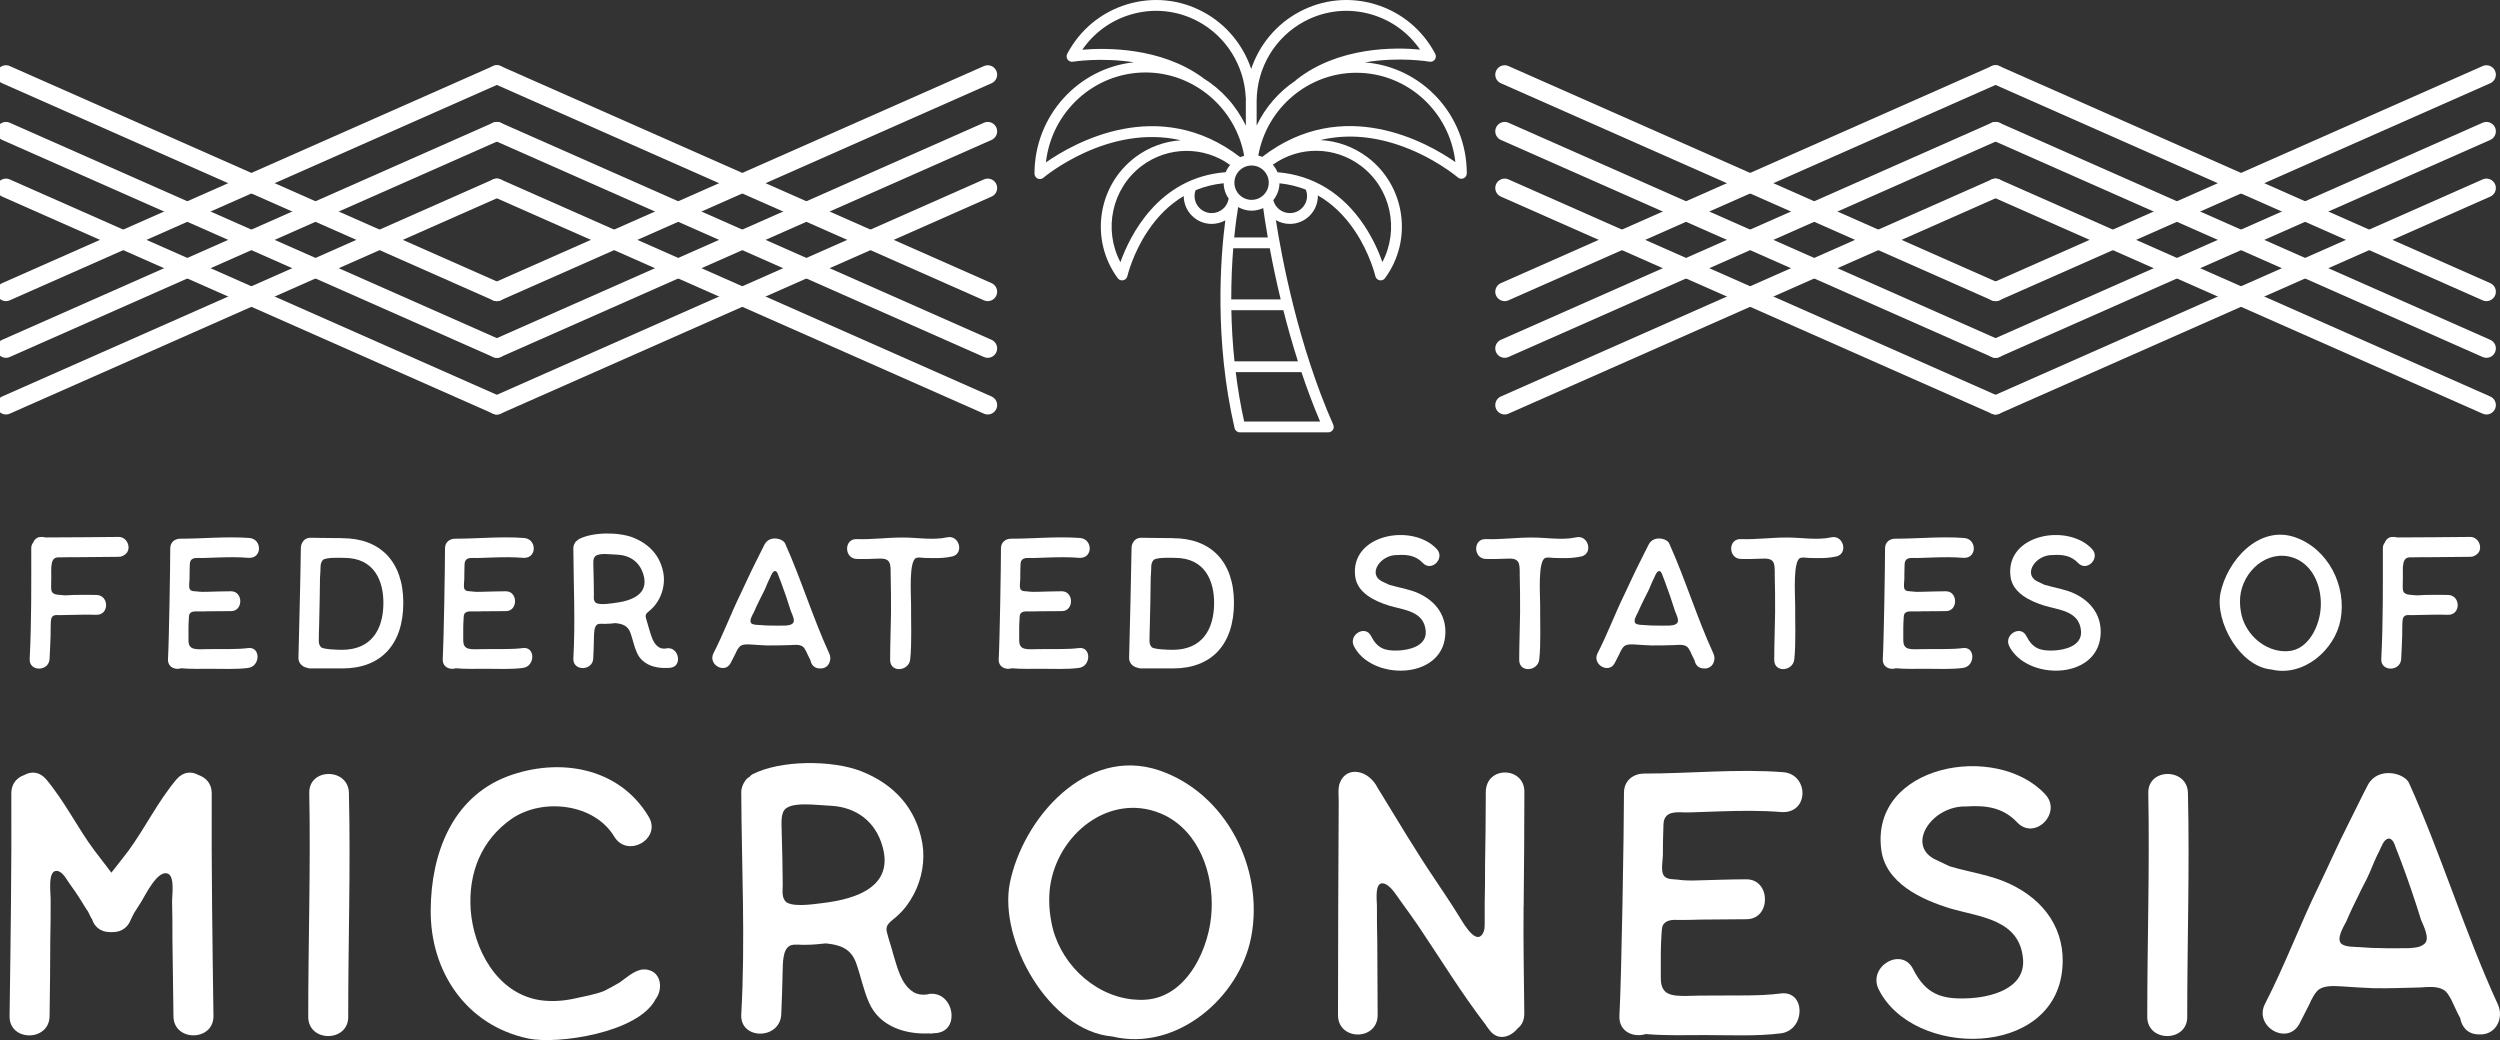 <svg width="399" height="166" viewBox="0 0 399 166" fill="none" xmlns="http://www.w3.org/2000/svg">
<rect x="0" y="0" width="399" height="166" fill="#333333" stroke="none"/>
<g clip-path="url(#clip0_3283_2158)">
<path d="M19.709 88.648L19.627 88.705C19.348 88.844 19.101 88.869 18.847 88.869C16.787 88.895 14.726 88.895 12.666 88.926C11.633 88.926 10.631 88.926 9.572 88.952C9.211 88.952 8.932 88.926 8.628 89.173C8.431 89.369 8.323 89.616 8.266 89.894C8.127 90.59 8.184 91.336 8.184 92.032C8.184 92.532 8.159 93.031 8.159 93.506C8.159 93.949 8.133 94.505 8.577 94.727C8.913 94.948 9.471 94.923 9.883 94.98C10.466 95.062 11.107 94.98 11.696 94.954C12.951 94.929 14.175 94.929 15.398 94.954C17.433 95.011 17.459 98.149 15.398 98.123C13.864 98.066 12.336 98.123 10.802 98.149C10.384 98.149 9.965 98.174 9.547 98.174C9.186 98.174 8.793 98.092 8.463 98.313C8.101 98.591 8.127 99.116 8.101 99.509C8.076 100.147 8.076 100.761 8.076 101.368C8.019 102.646 7.994 103.924 7.911 105.176C7.797 107.206 4.627 107.232 4.735 105.176C5.039 99.255 4.989 93.392 4.989 87.472C4.989 87.079 5.128 86.807 5.325 86.554C5.325 86.529 5.35 86.497 5.35 86.472C5.654 85.859 6.155 85.669 6.662 85.694H6.802C6.802 85.694 6.859 85.694 6.916 85.719C7.055 85.719 7.17 85.745 7.277 85.776C11.151 85.776 15.05 85.719 18.923 85.694C20.457 85.669 21.18 87.914 19.728 88.642L19.709 88.648Z" fill="white"/>
<path d="M39.629 106.599C37.733 106.852 35.533 106.738 33.613 106.738C32.053 106.738 30.462 106.795 28.902 106.656C27.958 106.96 26.759 106.491 26.81 105.214C26.975 102.348 27.172 90.318 27.172 87.509C27.172 86.478 27.977 85.978 28.756 85.978C32.408 85.978 36.193 85.586 39.813 85.865C41.816 86.029 41.873 89.034 39.813 89.034H39.699C38.025 88.894 36.408 88.92 34.766 88.977L32.313 89.059C31.698 89.084 30.696 88.863 30.392 89.559C30.253 89.837 30.31 90.28 30.278 90.583C30.253 91.197 30.253 91.779 30.253 92.392C30.253 92.81 30.088 93.613 30.278 94.005C30.5 94.423 31.032 94.341 31.419 94.391C32.002 94.473 32.535 94.473 33.118 94.448C34.373 94.423 35.622 94.366 36.877 94.366C38.83 94.366 38.855 97.535 36.877 97.535C35.654 97.535 34.456 97.56 33.258 97.56C32.643 97.585 32.034 97.585 31.445 97.585C31.051 97.56 30.551 97.585 30.303 97.921C30.139 98.117 30.164 98.503 30.139 98.724C30.113 99.224 30.081 99.723 30.081 100.255V101.893C30.081 102.424 30.056 103.032 30.557 103.367C30.975 103.645 31.698 103.62 32.173 103.62C32.896 103.595 33.594 103.595 34.291 103.595C35.99 103.569 37.943 103.651 39.61 103.43C41.613 103.177 41.588 106.346 39.61 106.599H39.629Z" fill="white"/>
<path d="M54.649 85.897C60.64 85.897 64.368 89.591 64.368 96.207C64.368 102.823 60.83 106.681 54.649 106.681H49.469C49.304 106.681 49.133 106.624 48.968 106.568C48.271 106.428 47.631 105.846 47.631 105.037C47.77 99.116 47.935 93.335 48.018 87.415V87.358C48.043 87.162 48.075 86.94 48.157 86.744H48.182C48.379 86.244 48.848 85.827 49.545 85.827C50.63 85.827 52.05 85.884 54.642 85.884L54.649 85.897ZM54.592 103.709C59.163 103.709 61.191 100.596 61.191 96.207C61.191 92.785 59.797 89.034 54.922 89.034C54.364 89.034 51.999 88.92 51.549 89.369C51.187 89.73 51.156 90.204 51.156 90.647C51.156 91.178 51.099 91.678 51.073 92.177C51.048 93.455 51.048 94.733 51.016 96.011L50.934 99.793C50.908 100.628 50.877 101.431 50.877 102.266C50.877 102.741 51.016 103.07 51.238 103.291C51.631 103.652 53.882 103.709 54.579 103.709H54.592Z" fill="white"/>
<path d="M83.481 106.599C81.585 106.852 79.385 106.738 77.464 106.738C75.905 106.738 74.313 106.795 72.754 106.656C71.809 106.96 70.611 106.491 70.662 105.214C70.826 102.348 71.023 90.318 71.023 87.509C71.023 86.478 71.828 85.978 72.608 85.978C76.26 85.978 80.044 85.586 83.664 85.865C85.668 86.029 85.725 89.034 83.664 89.034H83.55C81.877 88.894 80.26 88.92 78.618 88.977L76.165 89.059C75.55 89.084 74.548 88.863 74.244 89.559C74.104 89.837 74.161 90.28 74.129 90.583C74.104 91.197 74.104 91.779 74.104 92.392C74.104 92.81 73.939 93.613 74.129 94.005C74.351 94.423 74.884 94.341 75.271 94.391C75.854 94.473 76.386 94.473 76.97 94.448C78.225 94.423 79.474 94.366 80.729 94.366C82.682 94.366 82.707 97.535 80.729 97.535C79.506 97.535 78.307 97.56 77.109 97.56C76.494 97.585 75.886 97.585 75.296 97.585C74.903 97.56 74.402 97.585 74.155 97.921C73.99 98.117 74.015 98.503 73.99 98.724C73.965 99.224 73.933 99.723 73.933 100.255V101.893C73.933 102.424 73.908 103.032 74.409 103.367C74.827 103.645 75.55 103.62 76.025 103.62C76.748 103.595 77.445 103.595 78.142 103.595C79.842 103.569 81.794 103.651 83.462 103.43C85.465 103.177 85.439 106.346 83.462 106.599H83.481Z" fill="white"/>
<path d="M107.045 106.574C106.906 106.574 106.766 106.599 106.627 106.599C106.627 106.624 106.544 106.624 106.544 106.624C106.519 106.624 106.487 106.599 106.487 106.599C104.566 106.713 102.474 106.074 101.644 104.151C101.2 103.152 101.003 102.095 100.642 101.064C100.224 99.844 99.336 99.565 98.22 99.451C97.694 99.508 97.162 99.565 96.635 99.565C96.274 99.591 95.742 99.483 95.412 99.622C94.772 99.9 94.829 101.096 94.797 101.653C94.772 102.823 94.74 103.961 94.683 105.1C94.569 107.13 91.399 107.13 91.507 105.1C91.843 99.205 91.532 93.373 91.507 87.478C91.507 87.085 91.646 86.814 91.811 86.561C91.836 86.504 91.893 86.447 91.95 86.396C92.007 86.339 92.064 86.282 92.147 86.257C92.229 86.175 92.286 86.092 92.4 86.035C94.632 84.897 98.696 84.897 101.01 85.782C103.628 86.814 105.384 88.698 105.885 91.507C106.107 92.867 105.86 94.315 105.219 95.536C104.883 96.175 104.465 96.757 103.939 97.231C103.438 97.731 102.855 97.902 103.102 98.673C103.241 99.23 103.438 99.755 103.577 100.312C103.882 101.286 104.161 102.589 105.054 103.228C105.39 103.481 105.809 103.563 106.227 103.506C106.341 103.506 106.424 103.449 106.563 103.449H106.646C108.402 103.449 108.877 106.314 107.064 106.561L107.045 106.574ZM95.152 96.232C95.849 96.624 97.77 96.257 97.935 96.257C100.807 95.922 103.615 94.866 102.696 91.728C102.138 89.78 100.636 88.641 98.601 88.534C97.935 88.509 97.238 88.42 96.566 88.42C96.122 88.42 95.45 88.445 95.063 88.724C94.588 89.059 94.702 89.945 94.702 90.451C94.727 91.229 94.727 91.981 94.759 92.728C94.759 93.423 94.784 94.088 94.784 94.783C94.784 95.226 94.67 95.84 95.063 96.175C95.088 96.2 95.12 96.232 95.146 96.232H95.152Z" fill="white"/>
<path d="M130.977 106.681H130.838C129.944 106.681 129.475 106.068 129.361 105.404C129.082 104.904 128.885 104.404 128.638 103.904C128.473 103.626 128.334 103.322 128.055 103.152C127.497 102.816 126.774 102.93 126.159 102.956C124.936 102.981 123.68 103.038 122.457 103.013C121.652 102.987 120.84 102.93 120.035 102.873C119.452 102.848 118.697 102.76 118.171 103.095C117.835 103.348 117.556 103.898 117.391 104.29L116.612 105.821C115.667 107.63 112.935 106.042 113.879 104.24C115.439 101.21 116.637 97.984 118.114 94.954C118.919 93.284 119.648 91.621 120.479 89.982C120.923 89.122 121.595 87.705 122.038 86.87C122.844 85.397 124.936 85.928 125.297 86.731C127.833 92.348 129.728 98.597 132.347 104.297C132.848 105.378 132.207 106.688 130.984 106.688L130.977 106.681ZM125.126 99.85C125.57 99.825 126.127 99.825 126.489 99.515C127.015 99.123 126.406 98.016 126.235 97.567C125.982 96.763 125.734 95.985 125.455 95.175C125.202 94.423 124.923 93.676 124.65 92.924L124.232 91.842C124.15 91.589 123.978 91.089 123.649 91.146C123.287 91.203 123.091 91.81 122.951 92.089C122.647 92.671 122.393 93.309 122.146 93.898C121.899 94.486 121.563 95.036 121.309 95.593C120.948 96.314 120.612 97.01 120.308 97.731C120.111 98.117 119.471 99.123 119.946 99.508C120.282 99.761 120.98 99.73 121.366 99.761C121.981 99.818 122.622 99.844 123.23 99.844C123.845 99.869 124.486 99.844 125.126 99.844V99.85Z" fill="white"/>
<path d="M151.956 88.812C150.98 89.034 149.978 89.091 149.002 89.065C148.501 89.065 148 89.065 147.499 89.04C147.081 89.015 146.637 88.926 146.244 89.04C145.02 89.458 145.407 94.935 145.407 96.491C145.382 99.078 145.546 102.633 145.267 105.246C145.046 107.162 142.066 107.415 142.066 105.328C142.066 102.741 142.18 100.299 142.205 97.744C142.231 95.745 142.18 93.74 142.148 91.741C142.148 89.989 142.205 89.072 140.284 89.154C139.086 89.211 137.913 89.236 136.722 89.211C134.687 89.129 134.687 85.96 136.722 86.042C139.175 86.124 141.565 85.789 143.993 85.789C146.25 85.764 148.894 86.263 151.125 85.764C153.103 85.289 153.94 88.351 151.962 88.819L151.956 88.812Z" fill="white"/>
<path d="M172.211 106.599C170.315 106.852 168.116 106.738 166.195 106.738C164.635 106.738 163.044 106.795 161.484 106.656C160.54 106.96 159.341 106.491 159.392 105.214C159.557 102.348 159.754 90.318 159.754 87.509C159.754 86.478 160.559 85.978 161.338 85.978C164.99 85.978 168.775 85.586 172.395 85.865C174.398 86.029 174.455 89.034 172.395 89.034H172.281C170.607 88.894 168.99 88.92 167.348 88.977L164.895 89.059C164.28 89.084 163.278 88.863 162.974 89.559C162.835 89.837 162.892 90.28 162.86 90.583C162.835 91.197 162.835 91.779 162.835 92.392C162.835 92.81 162.67 93.613 162.86 94.005C163.082 94.423 163.614 94.341 164.001 94.391C164.584 94.473 165.117 94.473 165.7 94.448C166.955 94.423 168.204 94.366 169.46 94.366C171.412 94.366 171.438 97.535 169.46 97.535C168.236 97.535 167.038 97.56 165.84 97.56C165.225 97.585 164.616 97.585 164.026 97.585C163.633 97.56 163.133 97.585 162.885 97.921C162.721 98.117 162.746 98.503 162.721 98.724C162.695 99.224 162.663 99.723 162.663 100.255V101.893C162.663 102.424 162.638 103.032 163.139 103.367C163.557 103.645 164.28 103.62 164.756 103.62C165.478 103.595 166.176 103.595 166.873 103.595C168.572 103.569 170.525 103.651 172.192 103.43C174.195 103.177 174.17 106.346 172.192 106.599H172.211Z" fill="white"/>
<path d="M187.223 85.897C193.214 85.897 196.942 89.591 196.942 96.207C196.942 102.823 193.404 106.681 187.223 106.681H182.044C181.879 106.681 181.708 106.624 181.543 106.568C180.845 106.428 180.205 105.846 180.205 105.037C180.345 99.116 180.509 93.335 180.598 87.415V87.358C180.623 87.162 180.655 86.94 180.738 86.744H180.763C180.96 86.244 181.429 85.827 182.126 85.827C183.21 85.827 184.63 85.884 187.223 85.884V85.897ZM187.172 103.709C191.743 103.709 193.772 100.596 193.772 96.207C193.772 92.785 192.377 89.034 187.502 89.034C186.944 89.034 184.579 88.92 184.129 89.369C183.768 89.73 183.736 90.204 183.736 90.647C183.736 91.178 183.679 91.678 183.654 92.177C183.629 93.455 183.629 94.733 183.597 96.011L183.514 99.793C183.489 100.628 183.457 101.431 183.457 102.266C183.457 102.741 183.597 103.07 183.819 103.291C184.212 103.652 186.462 103.709 187.16 103.709H187.172Z" fill="white"/>
<path d="M230.656 101.488C230.016 108.604 218.82 108.573 216.087 103.127C215.168 101.292 217.926 99.679 218.82 101.514C219.821 103.487 221.045 103.905 223.112 103.822C224.893 103.765 227.765 103.101 227.543 100.679C227.264 97.535 224.12 97.371 221.749 96.675C219.492 95.979 216.62 94.676 216.29 92.007C215.428 85.251 225.426 83.449 229.299 87.617C230.694 89.091 228.462 91.343 227.068 89.837C225.952 88.673 224.614 88.477 223.029 88.585C220.354 88.502 218.268 91.558 220.493 92.753L221.717 93.335C223.302 93.809 225.007 94.031 226.478 94.727C229.261 96.03 230.935 98.395 230.656 101.482V101.488Z" fill="white"/>
<path d="M252.356 88.812C251.38 89.034 250.378 89.091 249.402 89.065C248.901 89.065 248.4 89.065 247.899 89.04C247.481 89.015 247.037 88.926 246.644 89.04C245.421 89.458 245.807 94.935 245.807 96.491C245.782 99.078 245.947 102.633 245.668 105.246C245.446 107.162 242.466 107.415 242.466 105.328C242.466 102.741 242.58 100.299 242.606 97.744C242.631 95.745 242.58 93.74 242.549 91.741C242.549 89.989 242.606 89.072 240.685 89.154C239.487 89.211 238.32 89.236 237.122 89.211C235.087 89.129 235.087 85.96 237.122 86.042C239.575 86.124 241.972 85.789 244.394 85.789C246.651 85.764 249.294 86.263 251.526 85.764C253.504 85.289 254.341 88.351 252.363 88.819L252.356 88.812Z" fill="white"/>
<path d="M272.079 106.681H271.939C271.046 106.681 270.576 106.068 270.462 105.404C270.183 104.904 269.987 104.404 269.74 103.904C269.575 103.626 269.435 103.322 269.156 103.152C268.598 102.816 267.876 102.93 267.261 102.956C266.037 102.981 264.782 103.038 263.558 103.013C262.753 102.987 261.942 102.93 261.137 102.873C260.553 102.848 259.799 102.76 259.273 103.095C258.937 103.348 258.658 103.898 258.493 104.29L257.713 105.821C256.769 107.63 254.036 106.042 254.981 104.24C256.54 101.21 257.739 97.984 259.216 94.954C260.021 93.284 260.75 91.621 261.587 89.982C262.031 89.122 262.703 87.705 263.146 86.87C263.951 85.397 266.044 85.928 266.405 86.731C268.941 92.348 270.836 98.597 273.455 104.297C273.955 105.378 273.315 106.688 272.092 106.688L272.079 106.681ZM266.234 99.85C266.678 99.825 267.235 99.825 267.597 99.515C268.123 99.123 267.514 98.016 267.343 97.567C267.09 96.763 266.842 95.985 266.563 95.175C266.31 94.423 266.037 93.676 265.758 92.924L265.34 91.842C265.257 91.589 265.086 91.089 264.757 91.146C264.395 91.203 264.199 91.81 264.059 92.089C263.755 92.671 263.501 93.309 263.254 93.898C263.007 94.486 262.671 95.036 262.417 95.593C262.056 96.314 261.72 97.01 261.416 97.731C261.219 98.117 260.579 99.123 261.054 99.508C261.39 99.761 262.088 99.73 262.474 99.761C263.089 99.818 263.73 99.844 264.338 99.844C264.953 99.869 265.593 99.844 266.234 99.844V99.85Z" fill="white"/>
<path d="M293.057 88.812C292.081 89.034 291.079 89.091 290.103 89.065C289.602 89.065 289.101 89.065 288.601 89.04C288.182 89.015 287.738 88.926 287.345 89.04C286.122 89.458 286.508 94.935 286.508 96.491C286.483 99.078 286.648 102.633 286.369 105.246C286.147 107.162 283.167 107.415 283.167 105.328C283.167 102.741 283.282 100.299 283.307 97.744C283.332 95.745 283.282 93.74 283.25 91.741C283.25 89.989 283.307 89.072 281.386 89.154C280.188 89.211 279.021 89.236 277.823 89.211C275.788 89.129 275.788 85.96 277.823 86.042C280.277 86.124 282.673 85.789 285.095 85.789C287.352 85.764 289.995 86.263 292.227 85.764C294.205 85.289 295.042 88.351 293.064 88.819L293.057 88.812Z" fill="white"/>
<path d="M313.313 106.599C311.417 106.852 309.217 106.738 307.296 106.738C305.737 106.738 304.145 106.795 302.586 106.656C301.641 106.96 300.443 106.491 300.494 105.214C300.659 102.348 300.855 90.318 300.855 87.509C300.855 86.478 301.66 85.978 302.44 85.978C306.092 85.978 309.876 85.586 313.496 85.865C315.5 86.029 315.557 89.034 313.496 89.034H313.382C311.709 88.894 310.098 88.92 308.45 88.977L305.997 89.059C305.382 89.084 304.38 88.863 304.076 89.559C303.936 89.837 303.993 90.28 303.962 90.583C303.936 91.197 303.936 91.779 303.936 92.392C303.936 92.81 303.771 93.613 303.962 94.005C304.183 94.423 304.716 94.341 305.103 94.391C305.686 94.473 306.218 94.473 306.802 94.448C308.057 94.423 309.306 94.366 310.561 94.366C312.514 94.366 312.539 97.535 310.561 97.535C309.338 97.535 308.139 97.56 306.941 97.56C306.326 97.585 305.718 97.585 305.128 97.585C304.735 97.56 304.234 97.585 303.987 97.921C303.822 98.117 303.847 98.503 303.822 98.724C303.797 99.224 303.765 99.723 303.765 100.255V101.893C303.765 102.424 303.74 103.032 304.24 103.367C304.659 103.645 305.382 103.62 305.857 103.62C306.58 103.595 307.277 103.595 307.975 103.595C309.674 103.569 311.626 103.651 313.294 103.43C315.297 103.177 315.272 106.346 313.294 106.599H313.313Z" fill="white"/>
<path d="M335.242 101.488C334.602 108.604 323.406 108.573 320.673 103.127C319.754 101.292 322.512 99.679 323.406 101.514C324.407 103.487 325.631 103.905 327.698 103.822C329.479 103.765 332.351 103.101 332.129 100.679C331.85 97.535 328.706 97.371 326.335 96.675C324.078 95.979 321.206 94.676 320.876 92.007C320.014 85.251 330.012 83.449 333.885 87.617C335.28 89.091 333.048 91.343 331.654 89.837C330.538 88.673 329.2 88.477 327.615 88.585C324.94 88.502 322.854 91.558 325.079 92.753L326.303 93.335C327.888 93.809 329.593 94.031 331.064 94.727C333.847 96.03 335.521 98.395 335.242 101.482V101.488Z" fill="white"/>
<path d="M373.547 98.933C372.627 103.797 367.587 108.079 362.516 106.852C357.476 106.409 353.488 99.211 354.382 94.682C355.415 89.571 360.43 83.758 366.25 85.732C371.543 87.541 374.58 93.487 373.547 98.933ZM365.134 103.93C368.507 103.734 370.288 99.736 370.396 96.814C370.535 93.923 369.419 90.647 366.662 89.28C362.649 87.364 358.445 90.451 357.634 94.562C357.437 95.536 357.469 96.732 357.659 97.706C358.186 100.818 360.861 103.544 364.069 103.904C364.405 103.93 364.766 103.961 365.127 103.93H365.134Z" fill="white"/>
<path d="M395.026 88.648L394.943 88.705C394.664 88.844 394.417 88.869 394.164 88.869C392.103 88.895 390.043 88.895 387.982 88.926C386.949 88.926 385.947 88.926 384.889 88.952C384.527 88.952 384.248 88.926 383.944 89.173C383.748 89.369 383.64 89.616 383.583 89.894C383.443 90.59 383.5 91.336 383.5 92.032C383.5 92.532 383.475 93.031 383.475 93.506C383.475 93.949 383.45 94.505 383.893 94.727C384.229 94.948 384.787 94.923 385.199 94.98C385.783 95.062 386.423 94.98 387.013 94.954C388.268 94.929 389.491 94.929 390.715 94.954C392.75 95.011 392.775 98.149 390.715 98.123C389.181 98.066 387.653 98.123 386.119 98.149C385.7 98.149 385.282 98.174 384.863 98.174C384.502 98.174 384.109 98.092 383.779 98.313C383.418 98.591 383.443 99.116 383.418 99.509C383.393 100.147 383.393 100.761 383.393 101.368C383.335 102.646 383.31 103.924 383.228 105.176C383.114 107.206 379.944 107.232 380.052 105.176C380.356 99.255 380.305 93.392 380.305 87.472C380.305 87.079 380.445 86.807 380.641 86.554C380.641 86.529 380.666 86.497 380.666 86.472C380.971 85.859 381.472 85.669 381.972 85.694H382.112C382.112 85.694 382.169 85.694 382.226 85.719C382.365 85.719 382.48 85.745 382.587 85.776C386.461 85.776 390.36 85.719 394.233 85.694C395.768 85.669 396.49 87.914 395.039 88.642L395.026 88.648Z" fill="white"/>
<path d="M34.069 162.18C34.069 166.259 27.685 166.259 27.685 162.18L27.52 149.94C27.52 147.872 27.52 145.803 27.463 143.792C27.463 142.9 27.913 139.883 26.791 139.434C25.168 138.763 23.209 142.843 22.588 143.849L21.523 145.525C21.409 145.639 21.016 146.531 20.908 146.695C20.515 147.815 19.564 148.764 17.998 148.764H17.548C15.982 148.764 15.025 147.815 14.689 146.695C14.524 146.531 14.131 145.633 14.074 145.525C13.681 144.968 13.345 144.405 13.009 143.849C12.394 142.843 11.722 141.894 11.05 140.946C10.6 140.332 9.985 139.048 9.034 138.991C7.519 138.934 8.14 142.849 8.083 143.741C8.083 145.81 8.083 147.878 8.026 149.889C8.026 153.969 7.969 158.049 7.912 162.186C7.855 166.266 1.471 166.266 1.528 162.186C1.693 150.282 1.864 138.491 1.807 126.593C1.807 125.031 2.758 124.076 3.88 123.69C5.002 123.077 6.289 123.133 7.354 124.361C10.321 127.884 12.337 132.071 15.082 135.759C15.868 136.821 16.876 138.049 17.77 139.282C18.721 138.055 19.729 136.821 20.515 135.759C23.203 132.071 25.219 127.877 28.186 124.361C29.251 123.133 30.595 123.077 31.66 123.69C32.839 124.082 33.79 125.031 33.79 126.593C33.733 138.498 33.904 150.288 34.069 162.186V162.18Z" fill="white"/>
<path d="M55.579 162.293C55.579 166.373 49.195 166.373 49.195 162.293C49.195 150.332 49.588 138.542 49.36 126.587C49.246 122.507 55.63 122.507 55.687 126.587C55.966 138.542 55.573 150.332 55.573 162.293H55.579Z" fill="white"/>
<path d="M103.692 154.861C105.594 155.475 105.765 157.992 104.643 159.447C101.898 164.868 88.908 166.708 84.369 165.76C74.403 163.691 68.634 155.032 68.742 145.196C68.799 136.423 72.045 127.314 81.009 123.905C89.244 120.831 98.817 122.45 103.521 130.332C105.651 133.855 100.161 137.036 98.031 133.52C94.893 128.27 86.664 127.264 81.675 130.667C76.799 134.076 74.733 139.326 75.119 145.196C75.57 151.344 79.209 158.492 86.1 159.611C87.894 159.89 89.796 159.776 91.59 159.39C93.105 159.055 95.007 158.72 96.408 158.163C97.194 157.771 98.088 157.271 98.874 156.822C99.882 156.095 101.061 155.032 102.348 154.754C102.798 154.697 103.242 154.697 103.692 154.867V154.861Z" fill="white"/>
<path d="M149.565 164.868C149.286 164.868 149.008 164.925 148.722 164.925C148.722 164.982 148.551 164.982 148.551 164.982C148.494 164.982 148.437 164.925 148.437 164.925C144.57 165.146 140.373 163.862 138.693 160.01C137.799 157.999 137.406 155.873 136.677 153.805C135.834 151.344 134.046 150.788 131.802 150.566C130.737 150.68 129.672 150.788 128.606 150.788C127.877 150.845 126.812 150.623 126.14 150.902C124.853 151.458 124.967 153.862 124.91 154.981C124.853 157.328 124.796 159.618 124.689 161.908C124.467 165.987 118.083 165.987 118.304 161.908C118.976 150.06 118.362 138.327 118.304 126.48C118.304 125.695 118.583 125.139 118.919 124.633C118.976 124.519 119.091 124.411 119.198 124.297C119.306 124.184 119.42 124.076 119.591 124.019C119.756 123.855 119.87 123.684 120.099 123.57C124.581 121.28 132.759 121.28 137.406 123.07C142.668 125.139 146.199 128.94 147.207 134.582C147.657 137.321 147.15 140.224 145.863 142.685C145.191 143.969 144.348 145.146 143.289 146.094C142.281 147.1 141.102 147.435 141.609 148.998C141.888 150.117 142.281 151.174 142.56 152.293C143.175 154.248 143.739 156.873 145.527 158.163C146.199 158.669 147.042 158.833 147.879 158.72C148.101 158.72 148.272 158.606 148.551 158.606H148.722C152.253 158.606 153.204 164.362 149.565 164.862V164.868ZM125.652 144.077C127.053 144.861 130.914 144.134 131.25 144.134C137.019 143.463 142.674 141.338 140.829 135.025C139.707 131.116 136.683 128.82 132.594 128.599C131.25 128.542 129.849 128.377 128.505 128.377C127.611 128.377 126.267 128.434 125.481 128.991C124.53 129.661 124.752 131.451 124.752 132.457C124.809 134.019 124.809 135.531 124.866 137.037C124.866 138.434 124.923 139.775 124.923 141.173C124.923 142.065 124.701 143.299 125.481 143.969C125.538 144.026 125.595 144.083 125.646 144.083L125.652 144.077Z" fill="white"/>
<path d="M199.699 149.497C197.848 159.276 187.711 167.885 177.523 165.424C167.386 164.533 159.379 150.06 161.167 140.952C163.24 130.667 173.32 118.99 185.023 122.956C195.667 126.587 201.766 138.548 199.699 149.497ZM182.785 159.555C189.562 159.162 193.144 151.117 193.372 145.247C193.651 139.434 191.413 132.843 185.866 130.104C177.802 126.246 169.345 132.451 167.722 140.724C167.329 142.679 167.386 145.082 167.779 147.037C168.844 153.292 174.22 158.77 180.661 159.498C181.333 159.555 182.062 159.611 182.792 159.555H182.785Z" fill="white"/>
<path d="M243.164 144.633C243.107 150.389 243.221 156.031 243.278 161.731C243.278 162.85 242.885 163.628 242.213 164.134C241.091 165.532 239.075 166.203 237.731 164.412L237.23 163.742C237.173 163.742 237.173 163.685 237.173 163.628C233.255 158.543 229.889 153.008 226.307 147.701C225.413 146.417 224.513 145.133 223.562 143.843C222.947 143.001 222.046 141.439 220.988 141.047C219.308 140.433 219.758 143.729 219.758 144.513C219.758 146.525 219.758 148.479 219.815 150.434C219.815 154.292 219.872 158.144 219.872 162.003C219.872 166.139 213.545 166.139 213.545 162.003V161.503C213.545 150.212 213.602 139.042 213.659 127.865C213.659 126.973 213.494 125.632 213.881 124.848C214.946 122.223 218.42 122.836 219.872 125.74C222.782 130.49 225.977 135.854 229.001 140.326C230.231 142.173 231.524 144.07 232.697 145.968C233.198 146.695 235.271 150.718 236.507 149.206C237.014 148.593 236.957 147.752 236.957 146.974V144.235C237.014 142.166 237.014 140.155 237.014 138.087C237.071 134.513 237.129 130.933 237.129 127.416V126.467C237.129 122.166 243.291 122.33 243.291 126.353C243.291 132.223 243.234 138.757 243.177 144.627L243.164 144.633Z" fill="white"/>
<path d="M284.221 164.918C280.411 165.418 275.986 165.197 272.125 165.197C268.987 165.197 265.798 165.311 262.66 165.032C260.758 165.646 258.349 164.697 258.457 162.129C258.793 156.373 259.186 132.179 259.186 126.536C259.186 124.468 260.809 123.462 262.375 123.462C269.71 123.462 277.33 122.678 284.608 123.241C288.64 123.576 288.754 129.611 284.608 129.611H284.386C281.026 129.332 277.774 129.389 274.471 129.497L269.545 129.661C268.315 129.718 266.299 129.269 265.678 130.667C265.399 131.224 265.513 132.122 265.456 132.735C265.399 133.962 265.399 135.139 265.399 136.366C265.399 137.207 265.063 138.827 265.456 139.605C265.906 140.446 266.964 140.275 267.751 140.389C268.93 140.553 269.988 140.553 271.168 140.503C273.691 140.446 276.208 140.338 278.731 140.338C282.649 140.338 282.706 146.708 278.731 146.708C276.265 146.708 273.856 146.765 271.447 146.765C270.217 146.822 268.98 146.822 267.808 146.822C267.022 146.765 266.014 146.822 265.513 147.492C265.177 147.884 265.234 148.669 265.177 149.111C265.12 150.117 265.063 151.123 265.063 152.186V155.481C265.063 156.544 265.006 157.771 266.014 158.441C266.857 158.998 268.308 158.947 269.259 158.947C270.718 158.89 272.119 158.89 273.513 158.89C276.93 158.833 280.848 159.004 284.208 158.555C288.24 158.049 288.183 164.425 284.208 164.925L284.221 164.918Z" fill="white"/>
<path d="M329.143 154.64C327.856 168.948 305.344 168.891 299.854 157.935C298.002 154.248 303.55 151.009 305.344 154.697C307.36 158.663 309.826 159.504 313.966 159.333C317.548 159.219 323.317 157.878 322.873 153.02C322.315 146.708 315.982 146.373 311.221 144.975C306.681 143.577 300.919 140.952 300.247 135.588C298.51 122.008 318.619 118.377 326.404 126.758C329.206 129.718 324.724 134.247 321.922 131.23C319.684 128.883 316.996 128.491 313.801 128.712C308.425 128.548 304.222 134.69 308.704 137.093L311.17 138.264C314.365 139.212 317.776 139.661 320.749 141.059C326.347 143.684 329.707 148.435 329.149 154.64H329.143Z" fill="white"/>
<path d="M349.087 162.293C349.087 166.373 342.703 166.373 342.703 162.293C342.703 150.332 343.096 138.542 342.868 126.587C342.754 122.507 349.138 122.507 349.195 126.587C349.474 138.542 349.081 150.332 349.081 162.293H349.087Z" fill="white"/>
<path d="M395.906 165.089H395.627C393.833 165.089 392.882 163.862 392.661 162.521C392.103 161.515 391.71 160.51 391.202 159.504C390.866 158.947 390.587 158.327 390.023 157.992C388.901 157.322 387.449 157.543 386.213 157.6C383.747 157.657 381.23 157.764 378.764 157.714C377.141 157.657 375.518 157.543 373.889 157.435C372.716 157.379 371.201 157.214 370.136 157.885C369.464 158.384 368.906 159.504 368.57 160.288L367.004 163.362C365.102 166.993 359.612 163.811 361.514 160.174C364.652 154.083 367.061 147.6 370.028 141.508C371.651 138.156 373.109 134.804 374.789 131.508C375.683 129.775 377.027 126.929 377.927 125.252C379.55 122.292 383.753 123.355 384.482 124.974C389.579 136.265 393.39 148.833 398.652 160.288C399.66 162.47 398.373 165.095 395.906 165.095V165.089ZM384.146 151.344C385.04 151.287 386.162 151.287 386.891 150.674C387.957 149.889 386.727 147.657 386.384 146.765C385.883 145.145 385.376 143.583 384.818 141.957C384.318 140.446 383.753 138.94 383.195 137.429L382.352 135.246C382.187 134.747 381.845 133.741 381.173 133.848C380.444 133.962 380.051 135.189 379.772 135.746C379.157 136.916 378.65 138.207 378.149 139.377C377.648 140.547 376.976 141.667 376.469 142.786C375.74 144.241 375.068 145.639 374.453 147.087C374.06 147.872 372.773 149.883 373.724 150.661C374.396 151.161 375.797 151.11 376.583 151.161C377.813 151.275 379.106 151.325 380.336 151.325C381.566 151.382 382.853 151.325 384.146 151.325V151.344Z" fill="white"/>
<path d="M396.838 46.559L318.492 11.916" stroke="white" stroke-width="3" stroke-linecap="round" stroke-linejoin="round"/>
<path d="M396.838 55.605L318.492 20.961" stroke="white" stroke-width="3" stroke-linecap="round" stroke-linejoin="round"/>
<path d="M396.838 64.65L318.492 30.006" stroke="white" stroke-width="3" stroke-linecap="round" stroke-linejoin="round"/>
<path d="M318.492 46.559L396.838 11.916" stroke="white" stroke-width="3" stroke-linecap="round" stroke-linejoin="round"/>
<path d="M318.492 55.605L396.838 20.961" stroke="white" stroke-width="3" stroke-linecap="round" stroke-linejoin="round"/>
<path d="M318.492 64.65L396.838 30.006" stroke="white" stroke-width="3" stroke-linecap="round" stroke-linejoin="round"/>
<path d="M318.492 46.559L240.146 11.916" stroke="white" stroke-width="3" stroke-linecap="round" stroke-linejoin="round"/>
<path d="M318.492 55.605L240.146 20.961" stroke="white" stroke-width="3" stroke-linecap="round" stroke-linejoin="round"/>
<g clip-path="url(#clip1_3283_2158)">
<path d="M217.834 9.957C223.336 9.017 228.073 9.832 228.149 9.845C228.471 9.905 228.802 9.772 228.997 9.505C229.192 9.239 229.218 8.885 229.064 8.593C227.044 4.764 223.664 1.961 219.545 0.703C215.453 -0.547 211.121 -0.12 207.347 1.906C203.682 3.873 200.986 7.152 199.692 10.998C198.39 7.151 195.683 3.858 192.045 1.906C188.271 -0.12 183.938 -0.547 179.848 0.703C175.729 1.962 172.349 4.764 170.329 8.593C170.177 8.884 170.201 9.235 170.393 9.501C170.584 9.767 170.912 9.898 171.233 9.847C171.304 9.834 175.719 9.133 180.964 9.942C172.064 10.886 165.105 18.494 165.105 27.712C165.105 28.049 165.302 28.356 165.608 28.497C165.723 28.549 165.846 28.575 165.967 28.575C166.17 28.575 166.37 28.503 166.529 28.367C166.656 28.258 176.826 19.718 188.461 22.385C185.899 22.56 183.373 23.457 181.206 25.082C175.15 29.626 173.888 38.291 178.392 44.398C178.557 44.621 178.816 44.748 179.086 44.748C179.144 44.748 179.203 44.742 179.261 44.73C179.592 44.661 179.852 44.406 179.927 44.078C179.935 44.042 180.774 40.469 183.193 36.86C184.819 34.434 186.736 32.577 188.924 31.291C188.936 33.744 190.933 35.736 193.388 35.736C194.17 35.736 194.91 35.529 195.558 35.167C194.791 41.12 193.782 54.196 197.038 68.331C197.128 68.723 197.476 69 197.878 69H212C212.292 69 212.563 68.852 212.723 68.608C212.882 68.364 212.907 68.055 212.788 67.789C207.175 55.1 204.553 41.041 203.631 35.135C204.293 35.517 205.058 35.736 205.864 35.736C208.327 35.736 210.331 33.732 210.331 31.27C210.331 31.241 210.323 31.214 210.323 31.185C212.602 32.481 214.592 34.385 216.269 36.9C218.669 40.496 219.501 44.042 219.51 44.078C219.585 44.406 219.845 44.661 220.175 44.73C220.233 44.742 220.292 44.748 220.35 44.748C220.62 44.748 220.88 44.621 221.044 44.398C225.547 38.291 224.285 29.626 218.229 25.082C215.982 23.395 213.371 22.491 210.737 22.356C214.587 21.427 218.673 21.658 222.965 23.062C228.682 24.933 232.637 28.286 232.676 28.32C232.836 28.457 233.035 28.528 233.238 28.528C233.36 28.528 233.483 28.502 233.598 28.449C233.904 28.308 234.1 28.003 234.1 27.666C234.1 18.328 226.919 10.665 217.834 9.957ZM208.163 3.426C211.528 1.621 215.391 1.238 219.041 2.354C222.161 3.306 224.808 5.253 226.64 7.913C222.792 7.547 213.649 7.369 206.849 12.768C206.813 12.797 206.793 12.837 206.763 12.87C204.113 14.642 201.952 17.112 200.56 20.038V16.093C200.601 10.775 203.514 5.92 208.163 3.426ZM196.524 49.51H204.825C205.481 52.103 206.251 54.854 207.149 57.67H197.024C196.725 54.804 196.572 52.061 196.524 49.51ZM196.508 47.786C196.503 44.702 196.64 41.939 196.827 39.625H202.654C203.088 41.955 203.66 44.731 204.397 47.786H196.508ZM196.982 37.9C197.203 35.673 197.449 34.004 197.607 33.05C198.247 33.404 198.971 33.623 199.752 33.623C200.416 33.623 201.039 33.468 201.606 33.209C201.724 34.087 201.961 35.718 202.342 37.9H196.982ZM202.494 29.157C202.494 30.669 201.264 31.899 199.752 31.899C198.241 31.899 197.011 30.669 197.011 29.157C197.011 27.645 198.241 26.416 199.752 26.416C201.264 26.416 202.494 27.645 202.494 29.157ZM172.737 7.937C174.569 5.265 177.222 3.309 180.351 2.354C184.002 1.238 187.864 1.621 191.229 3.426C195.698 5.823 198.607 10.486 198.821 15.595C198.823 15.638 198.842 15.674 198.85 15.715C198.846 15.839 198.836 15.962 198.834 16.087V20.068C197.329 16.893 194.928 14.24 191.978 12.435C191.953 12.414 191.939 12.385 191.912 12.365C185.212 7.512 176.461 7.618 172.737 7.937ZM166.929 25.916C167.817 17.855 174.611 11.566 182.832 11.566C190.553 11.566 197.226 17.254 198.571 24.869C198.355 24.929 198.142 24.994 197.94 25.084C184.954 15.095 171.394 22.805 166.929 25.916ZM178.817 41.843C176.076 36.658 177.43 30.073 182.241 26.462C186.424 23.324 192.128 23.3 196.328 26.325C196.039 26.674 195.791 27.057 195.618 27.483C184.8 28.311 180.273 37.763 178.817 41.843ZM196.079 31.796C195.829 33.079 194.698 34.011 193.388 34.011C191.876 34.011 190.647 32.781 190.647 31.27C190.647 30.952 190.71 30.648 190.814 30.355C192.213 29.778 193.707 29.407 195.295 29.245C195.314 30.167 195.61 31.018 196.108 31.722C196.101 31.745 196.085 31.763 196.081 31.787C196.08 31.788 196.079 31.795 196.079 31.796ZM198.567 67.275C197.973 64.59 197.538 61.951 197.222 59.395H207.713C208.59 62.013 209.577 64.666 210.686 67.275H198.567ZM208.606 31.27C208.606 32.781 207.376 34.011 205.864 34.011C204.606 34.011 203.521 33.147 203.216 31.942C203.814 31.2 204.187 30.273 204.21 29.252C205.692 29.409 207.094 29.748 208.411 30.268C208.536 30.585 208.606 30.921 208.606 31.27ZM220.627 41.826C220.112 40.359 219.204 38.201 217.736 35.991C214.343 30.877 209.557 27.943 203.888 27.489C203.709 27.045 203.451 26.647 203.146 26.287C207.347 23.281 212.994 23.311 217.194 26.462C222.002 30.069 223.358 36.645 220.627 41.826ZM201.456 25.032C201.253 24.948 201.038 24.888 200.821 24.834C202.161 17.263 208.787 11.613 216.467 11.613C224.637 11.613 231.387 17.86 232.276 25.867C227.827 22.772 214.358 15.12 201.456 25.032Z" fill="white"/>
</g>
<path d="M318.492 64.65L240.146 30.006" stroke="white" stroke-width="3" stroke-linecap="round" stroke-linejoin="round"/>
<path d="M240.146 46.559L318.492 11.916" stroke="white" stroke-width="3" stroke-linecap="round" stroke-linejoin="round"/>
<path d="M240.146 55.605L318.492 20.961" stroke="white" stroke-width="3" stroke-linecap="round" stroke-linejoin="round"/>
<path d="M240.146 64.65L318.492 30.006" stroke="white" stroke-width="3" stroke-linecap="round" stroke-linejoin="round"/>
<path d="M157.643 46.559L79.297 11.916" stroke="white" stroke-width="3" stroke-linecap="round" stroke-linejoin="round"/>
<path d="M157.643 55.605L79.297 20.961" stroke="white" stroke-width="3" stroke-linecap="round" stroke-linejoin="round"/>
<path d="M157.643 64.65L79.297 30.006" stroke="white" stroke-width="3" stroke-linecap="round" stroke-linejoin="round"/>
<path d="M79.297 46.559L157.643 11.916" stroke="white" stroke-width="3" stroke-linecap="round" stroke-linejoin="round"/>
<path d="M79.297 55.605L157.643 20.961" stroke="white" stroke-width="3" stroke-linecap="round" stroke-linejoin="round"/>
<path d="M79.297 64.65L157.643 30.006" stroke="white" stroke-width="3" stroke-linecap="round" stroke-linejoin="round"/>
<path d="M79.297 46.559L0.951 11.916" stroke="white" stroke-width="3" stroke-linecap="round" stroke-linejoin="round"/>
<path d="M79.297 55.605L0.951 20.961" stroke="white" stroke-width="3" stroke-linecap="round" stroke-linejoin="round"/>
<path d="M79.297 64.65L0.951 30.006" stroke="white" stroke-width="3" stroke-linecap="round" stroke-linejoin="round"/>
<path d="M0.951 46.559L79.297 11.916" stroke="white" stroke-width="3" stroke-linecap="round" stroke-linejoin="round"/>
<path d="M0.951 55.605L79.297 20.961" stroke="white" stroke-width="3" stroke-linecap="round" stroke-linejoin="round"/>
<path d="M0.951 64.65L79.297 30.006" stroke="white" stroke-width="3" stroke-linecap="round" stroke-linejoin="round"/>
</g>
<defs>
<clipPath id="clip0_3283_2158">
<rect width="399" height="166" fill="white"/>
</clipPath>
<clipPath id="clip1_3283_2158">
<rect width="69" height="69" fill="white" transform="translate(165)"/>
</clipPath>
</defs>
</svg>
